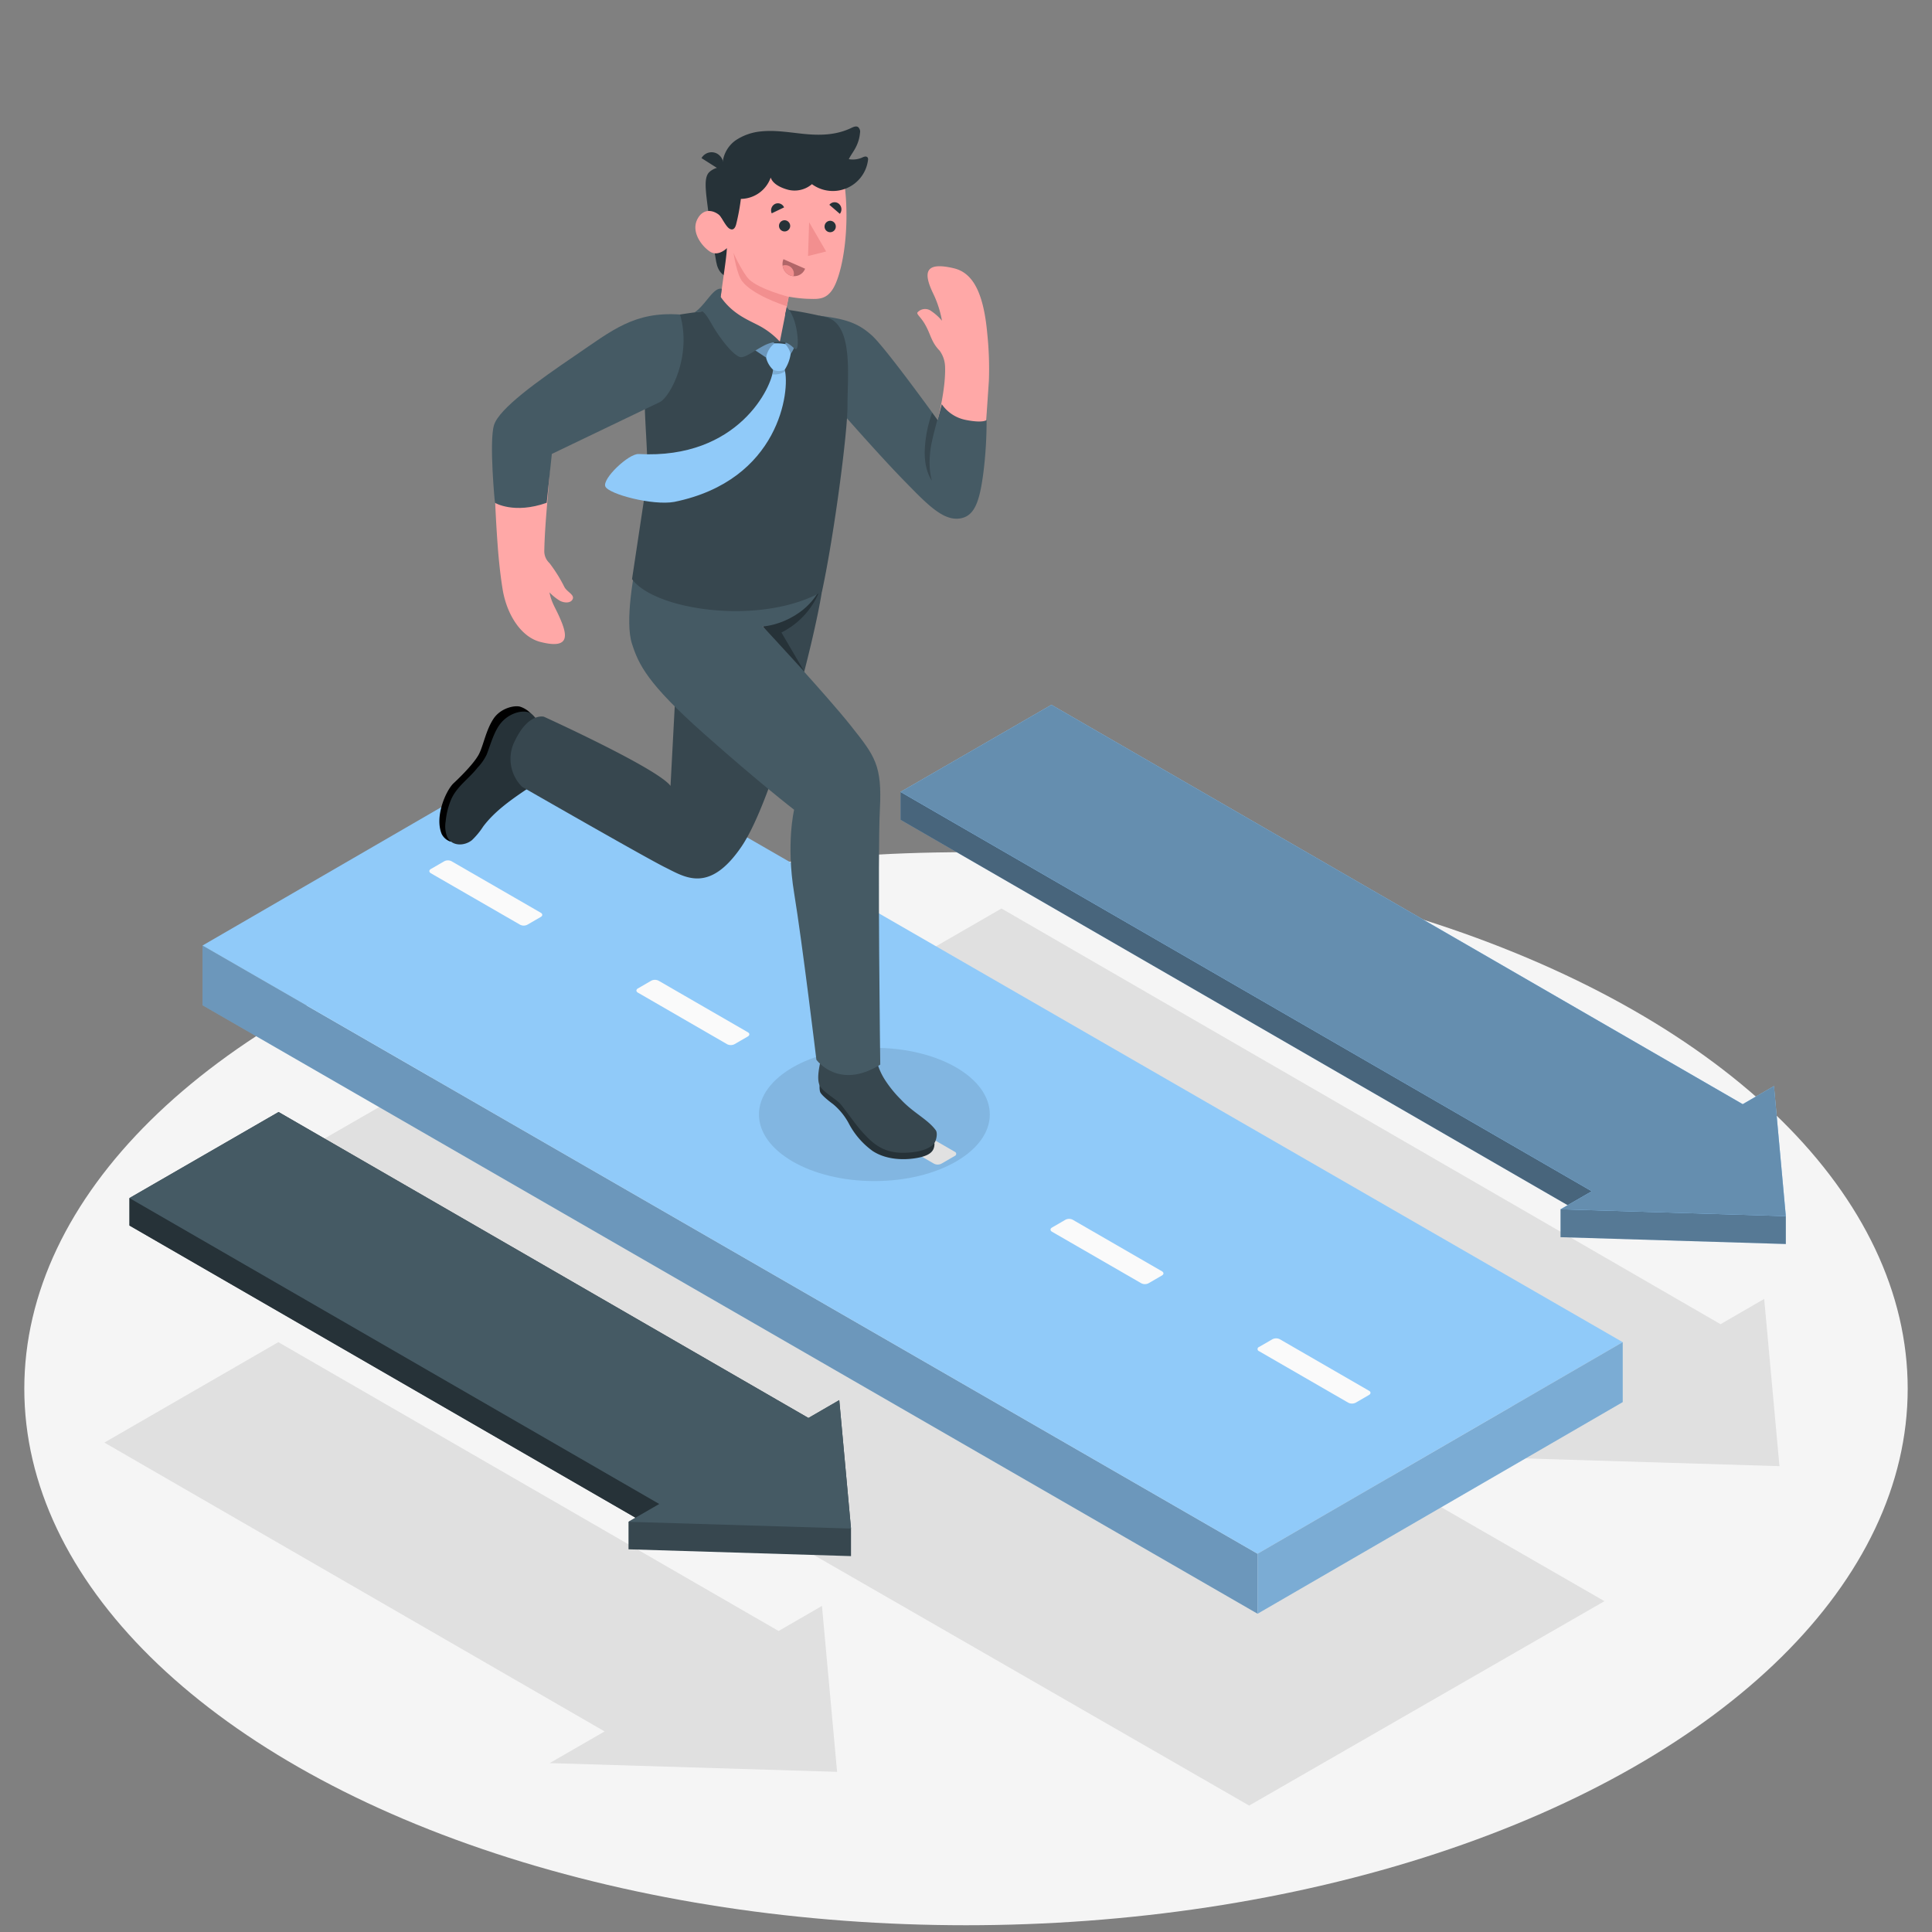 <?xml version="1.0" encoding="UTF-8"?> <svg xmlns="http://www.w3.org/2000/svg" viewBox="0 0 500 500"><rect x="0" y="0" width="500" height="500" fill="#808080" stroke="none"/><g id="freepik--Floor--inject-12"><ellipse id="freepik--floor--inject-12" cx="250" cy="359.4" rx="243.71" ry="138.85" style="fill:#f5f5f5"></ellipse></g><g id="freepik--Shadows--inject-12"><polygon id="freepik--Shadow--inject-12" points="142.25 456.29 156.47 448.09 27.01 373.34 72.03 347.35 201.5 422.1 212.72 415.61 216.64 458.55 142.25 456.29" style="fill:#e0e0e0"></polygon><polygon id="freepik--shadow--inject-12" points="385.56 377.16 399.85 368.91 213.76 261.33 259.18 235.12 445.27 342.7 456.57 336.16 460.52 379.44 385.56 377.16" style="fill:#e0e0e0"></polygon><polygon id="freepik--shadow--inject-12" points="323.28 467.28 53.65 312.1 145.6 259.2 415.23 414.38 323.28 467.28" style="fill:#e0e0e0"></polygon></g><g id="freepik--Arrows--inject-12"><g id="freepik--Arrow--inject-12"><polygon points="217.2 362.35 209.22 366.97 72.09 287.79 33.51 310.05 33.51 317.17 164.48 392.78 162.66 393.84 162.66 400.96 220.24 402.72 220.24 395.59 217.2 362.35" style="fill:#37474f"></polygon><polygon points="170.65 389.23 164.48 392.79 33.51 317.17 33.51 310.05 170.65 389.23" style="fill:#263238"></polygon><polygon points="220.24 395.59 217.2 362.35 209.22 366.97 72.09 287.79 33.52 310.05 170.65 389.23 162.66 393.84 220.24 395.59" style="fill:#455a64"></polygon></g><g id="freepik--arrow--inject-12"><polygon points="459.1 281.08 451.01 285.76 272.11 182.41 233.06 204.95 233.06 212.16 405.71 311.9 403.87 312.96 403.87 320.18 462.17 321.95 462.17 314.74 459.1 281.08" style="fill:#90CAF9"></polygon><polygon points="462.17 314.74 462.17 321.95 403.87 320.18 403.87 312.96 462.17 314.74" style="opacity:0.4"></polygon><polygon points="411.96 308.3 405.71 311.9 233.06 212.16 233.06 204.95 411.96 308.3" style="opacity:0.5"></polygon><polygon points="462.17 314.74 459.1 281.08 451.01 285.76 272.11 182.41 233.06 204.95 411.96 308.3 403.87 312.96 462.17 314.74" style="fill:#90CAF9"></polygon><polygon points="462.17 314.74 459.1 281.08 451.01 285.76 272.11 182.41 233.06 204.95 411.96 308.3 403.87 312.96 462.17 314.74" style="opacity:0.3"></polygon></g></g><g id="freepik--Road--inject-12"><g id="freepik--arrow--inject-12"><polygon points="52.41 244.7 52.41 260.16 325.46 417.63 325.46 402.11 52.41 244.7" style="fill:#90CAF9"></polygon><polygon points="52.41 244.7 52.41 260.16 325.46 417.63 325.46 402.11 52.41 244.7" style="opacity:0.25"></polygon><polygon points="419.96 347.35 146.91 189.94 52.41 244.7 325.46 402.11 419.96 347.35" style="fill:#90CAF9"></polygon><polygon points="325.46 402.11 325.46 417.63 419.96 362.86 419.96 347.35 325.46 402.11" style="fill:#90CAF9"></polygon><polygon points="325.46 402.11 325.46 417.63 419.96 362.86 419.96 347.35 325.46 402.11" style="opacity:0.15"></polygon><g id="freepik--Lines--inject-12"><path d="M116.86,222.89l23.08,13.32c.53.31.53.8,0,1.1l-3.45,2a2.06,2.06,0,0,1-1.9,0L111.51,226c-.53-.31-.53-.8,0-1.1l3.45-2A2.06,2.06,0,0,1,116.86,222.89Z" style="fill:#fafafa"></path><path d="M170.45,253.81l23.08,13.33c.53.3.53.79,0,1.1l-3.45,2a2.12,2.12,0,0,1-1.9,0L165.1,256.9c-.53-.3-.53-.79,0-1.1l3.45-2A2.12,2.12,0,0,1,170.45,253.81Z" style="fill:#fafafa"></path><path d="M224,284.74l23.08,13.33a.58.58,0,0,1,0,1.09l-3.45,2a2.14,2.14,0,0,1-1.91,0l-23.08-13.33a.58.58,0,0,1,0-1.1l3.45-2A2.14,2.14,0,0,1,224,284.74Z" style="fill:#fafafa"></path><path d="M277.62,315.67,300.7,329c.53.31.53.8,0,1.1l-3.45,2a2.06,2.06,0,0,1-1.9,0l-23.08-13.32c-.53-.31-.53-.8,0-1.1l3.45-2A2.06,2.06,0,0,1,277.62,315.67Z" style="fill:#fafafa"></path><path d="M331.21,346.59l23.08,13.33c.53.3.53.79,0,1.1l-3.45,2a2.12,2.12,0,0,1-1.9,0l-23.09-13.33a.58.58,0,0,1,0-1.1l3.46-2A2.12,2.12,0,0,1,331.21,346.59Z" style="fill:#fafafa"></path></g></g></g><g id="freepik--Character--inject-12"><g id="freepik--character--inject-12"><ellipse id="freepik--shadow--inject-12" cx="226.29" cy="288.42" rx="29.87" ry="17.24" style="opacity:0.1"></ellipse><path d="M137.93,185.32a6.58,6.58,0,0,0-3.29-2.42c-1.31-.43-5.08.24-7,3.23s-2.51,6.72-3.67,9-4.66,5.79-6.56,7.55-5,8.51-3.11,13.14a4,4,0,0,0,2.31,2Z"></path><path d="M136.8,184.34c-1.94-.62-5.16.34-7.19,2.81-1.76,2.14-2.68,5.61-3.65,8.11a13.18,13.18,0,0,1-2.36,3.4c-2.26,2.9-5.42,4.88-6.9,8.36a19.48,19.48,0,0,0-1.36,5.53,7.47,7.47,0,0,0,.38,4c1.18,2.54,4.52,2.44,6.44.86a19.57,19.57,0,0,0,2.89-3.51c3-4,7.32-7,11.51-9.82,1.14-.78,2.41-1.49,3.48-2.37.55-.45.5-1.05.57-1.71.39-3.55.65-7.11.93-10.67C140.31,189,138.74,185,136.8,184.34Z" style="fill:#263238"></path><path d="M177.08,141l-2.19,65.45c-1.51-3.33-8.48-6.22-14.24-8.21-3.7-1.27-10-4.64-14.17-6.28h0l-6.73-3.59a7.26,7.26,0,0,0-3.74,1.82c-1.38,1.19-3.9,5.54-2.07,6.85a1.79,1.79,0,0,1,.93,1.59c1.12-.65,3,.2,4.18,1a2.22,2.22,0,0,1,.93,1.25s23.41,15.87,31.16,21.05c9.53,6.38,14.79,3.72,18.38-1s10-20.73,14.3-33.6,7.49-31.51,9.94-42Z" style="fill:#ffa8a7"></path><path d="M212.7,153.11c-2,13-12.44,53.72-20.81,66s-14.69,7.85-19.68,5.4-37.09-20.88-37.09-20.88a10.19,10.19,0,0,1-1.82-12c3.5-7.25,7.47-6.14,7.47-6.14s29.44,13.38,32.76,17.9l2.91-55Z" style="fill:#37474f"></path><path d="M197.39,162.15l10.7,11.54-5.86-10A20.44,20.44,0,0,0,212.44,152S205,161.06,197.39,162.15Z" style="fill:#263238"></path><path d="M224.92,267c.36-11.58,1.13-46.39,1.26-55.18.13-9.78,1.27-13-7.8-24-10-12.08-21-25.65-21-25.65l16.36-14.79-46.56-5.78c-1.81,7.22-3.52,9.81-3.64,18.15-.08,5.82-.8,12.92,22.14,31.7C198.33,201.78,208,208.64,208,208.64s-2.85,5.14-2.68,14.59,7.06,40.56,7.72,48.87c0,.36,0,.7,0,.95,0,.41.29.58.56.85,1.15,1.15,2,3.31,2.9,4.65a4.41,4.41,0,0,0,3.78,1.93,5.31,5.31,0,0,0,3.83-2,6.29,6.29,0,0,0,1.22-2.42,5.6,5.6,0,0,0,.22-1.35,9.73,9.73,0,0,0-.31-1.4A36.79,36.79,0,0,1,224.92,267Z" style="fill:#ffa8a7"></path><path d="M212.59,279.81c-.6.14-.57,2.13-.33,2.8s1.94,2.12,3.33,3.13A16.82,16.82,0,0,1,219.8,291a20.54,20.54,0,0,0,6,6.85c3,2,7.23,2.55,11.33,1.86,4.31-.72,4.69-2.31,4.72-3.83Z" style="fill:#263238"></path><path d="M225.29,273.46c.31,0,.61,0,.92-.06a.44.44,0,0,1,.54.51,16.42,16.42,0,0,0,2.5,5.9,30.48,30.48,0,0,0,3.91,4.75c3.25,3.49,6.91,5.08,9,7.92.55.73.16,2.48-.21,3.12-1,1.79-4.45,2.74-8.29,2.74-5.42,0-8.07-2.71-10.6-5.5-1.78-2-4.17-5.46-5.45-7s-4.81-3.25-5.55-5.08c-.59-1.54-.2-3.78.19-5.71.37-1.76.19-3.53.8-3.4a2.81,2.81,0,0,0,0,.77c.1.23.39.41.56.59a28.61,28.61,0,0,0,2.22,2.57,2.59,2.59,0,0,0,1.65.65,1.55,1.55,0,0,0,1.41-1c.24-.66.23-.71.83-.9a16.62,16.62,0,0,1,1.7-.37A34.92,34.92,0,0,1,225.29,273.46Z" style="fill:#37474f"></path><path d="M165.86,140.22c-2.19,8.69-4.07,20.89-2.33,26.31s3.94,10.3,18.63,23.34,23.36,19.69,23.36,19.69-2.11,8.72,0,21.56,5.76,43.14,5.76,43.14,5.73,8,16.53,1.26c0,0-.71-54.45-.1-66s-1.28-13.83-7.54-21.73-22.78-25.68-22.78-25.68c4.84-.27,15-4.39,16.36-14.79Z" style="fill:#455a64"></path><path d="M255.5,86.31c-1-11.12-4-15.77-8.64-16.88-7.44-1.76-8,1-5.39,6.46A26.78,26.78,0,0,1,243.78,83,13.5,13.5,0,0,0,241,80.5a2.64,2.64,0,0,0-3.55.35c-.33.47.89,1.2,2,3.2,1.46,2.55,1.52,4.44,3.74,6.72a7.41,7.41,0,0,1,1.39,4c.17,4-.77,9.4-2.07,14.61-3.88-5.5-8.19-11.08-11.44-15.46-6-8-8.82-10.52-17.71-11.91l3,19.84s22.4,29.71,28.65,31.48c2.66.75,4.74.28,6-1.11h0l.06-.06.07-.09c1.87-2.14,3-8.67,3.65-17.95h0c.42-4.64.74-9.89,1.13-15.53A87,87,0,0,0,255.5,86.31Z" style="fill:#ffa8a7"></path><path d="M212,81.71c6.88.81,10.09,1.89,13.66,5.12s17,21.87,17,21.87l1.07-4.1a9.81,9.81,0,0,0,6.33,4.1c4.42.86,5.27,0,5.27,0a106.81,106.81,0,0,1-.85,13.77c-1,7.55-2.33,11.48-6.58,11.76s-8.43-4.21-14.21-10.13c-6.44-6.6-16.6-18.23-16.6-18.23Z" style="fill:#455a64"></path><path d="M242.58,108.7s-1.06,3.82-1.53,6.2c-.32,1.59-.94,5.95.13,9.47,0,0-2-2.41-1.86-7.76a32.58,32.58,0,0,1,1.91-9.78Z" style="fill:#37474f"></path><path d="M219.33,105.06c-.05-7.47,1.69-21.25-5.65-23-10.12-2.36-13.88-2.36-20.38-2.36A140.84,140.84,0,0,0,172,82.1c-3.55.38-5.21,5.48-5.21,18,0,9.5.79,14.76.78,23.24l-4,26.53c5.81,8.06,33.29,12.17,49.15,3.26C215.92,138.27,219.37,111.73,219.33,105.06Z" style="fill:#37474f"></path><path d="M183.41,56.32l1.94,11.42c.47,2.65,1.87,4.08,4.56,4.28l3.59.26,1.23-16.92Z" style="fill:#263238"></path><path d="M187.83,43.33a5,5,0,0,0-4.19,1.14c-1.89,1.67-.72,6.25.11,14l4.34-.21Z" style="fill:#263238"></path><path d="M189.3,58.34c-.85.42-1.88-1.21-2.8-2.32s-4.06-2.77-5.92.52.87,7,3.07,8.52,4.47-.85,4.47-.85c-.16,3.18-1.07,8.07-2.05,16.12,2.94,5.6,11.13,5.83,15.76,8.09a7.69,7.69,0,0,0,1.38-7l.92-4.64a35,35,0,0,0,4.79.55c2.9.07,5.45.46,7.37-4,2.1-4.94,3.39-14.31,2.48-23.82-1.17-12.2-15.48-13.13-23.45-8.89S189.3,58.34,189.3,58.34Z" style="fill:#ffa8a7"></path><path d="M187,42.28a8.1,8.1,0,0,1,3.44-6A14.19,14.19,0,0,1,197.05,34c3.57-.36,7.16.26,10.74.63,4.34.45,8.53.4,12.55-1.53.55-.26,1.21-.55,1.72-.23a1.58,1.58,0,0,1,.51,1.51,9.86,9.86,0,0,1-1,3.56c-.54,1.14-1.35,2.13-1.9,3.25a6,6,0,0,0,3.43-.4,2.55,2.55,0,0,1,.76-.27.71.71,0,0,1,.71.28,1,1,0,0,1,.07.63,9.17,9.17,0,0,1-14.51,6.23,6.91,6.91,0,0,1-6,1.49c-.92-.22-4-1.11-4.67-3.2a8.28,8.28,0,0,1-7.72,5.52A56.66,56.66,0,0,1,190.53,58c-.25,1-.79,1.79-1.8,1.14-.84-.55-1.81-2.53-2.41-3.35-.18-.25-.21-.65-.27-1.8a46,46,0,0,1,.35-7C186.56,45.41,186.74,43.84,187,42.28Z" style="fill:#263238"></path><path d="M186.75,44.22l-5.2-3.3a3,3,0,0,1,4.2-1.06A3.23,3.23,0,0,1,186.75,44.22Z" style="fill:#263238"></path><path d="M192.12,72.85c-1.52-1.93-2.29-7.45-2.29-7.45.33,1,2.66,5.54,4,6.88,2.63,2.57,10.27,4.54,10.27,4.54l-.49,2.42C201.87,78.71,194.75,76.18,192.12,72.85Z" style="fill:#f28f8f"></path><path d="M204.5,58.56A1.45,1.45,0,1,1,203.13,57,1.49,1.49,0,0,1,204.5,58.56Z" style="fill:#263238"></path><path d="M202.92,53.67l-3.2,1.54a1.87,1.87,0,0,1,.86-2.43A1.74,1.74,0,0,1,202.92,53.67Z" style="fill:#263238"></path><path d="M202.76,67.08l5.6,2.46a3,3,0,0,1-4,1.68A3.21,3.21,0,0,1,202.76,67.08Z" style="fill:#b16668"></path><path d="M203.23,68.62a2.09,2.09,0,0,0-.67.12,3.12,3.12,0,0,0,1.81,2.48,2.75,2.75,0,0,0,1,.23,1.91,1.91,0,0,0,.09-.64A2.23,2.23,0,0,0,203.23,68.62Z" style="fill:#f28f8f"></path><path d="M217.35,55.34,214.64,53a1.72,1.72,0,0,1,2.48-.24A1.87,1.87,0,0,1,217.35,55.34Z" style="fill:#263238"></path><path d="M216.3,58.73a1.45,1.45,0,1,1-2.9-.17,1.47,1.47,0,0,1,1.53-1.42A1.48,1.48,0,0,1,216.3,58.73Z" style="fill:#263238"></path><polygon points="209.4 57.51 209.12 66.25 213.8 65.09 209.4 57.51" style="fill:#f28f8f"></polygon><path d="M145,160.18c-1.3-3.05-2.21-4-2.8-6.88a13.07,13.07,0,0,0,2.72,2.19c1.23.63,2.88.62,3.31-.49s-1.46-1.79-2.16-3.07a37.68,37.68,0,0,0-3.87-6.2,4.22,4.22,0,0,1-1.34-3c.14-8.17,1.36-17,1.6-25.33,6-4.26,19.56-10,25-13.46a16.09,16.09,0,0,0,4.31-3.06c2.26-2.43,3.44-8.36,3.77-13.57.27-4.1-.64-5.68-.64-5.68A20.32,20.32,0,0,0,165.73,83c-2.34,1-7.24,3.58-17,9.66a88.42,88.42,0,0,0-19.37,15.92c-2.53,2.9-1,26.59-.59,32.2.21,3.05.65,7.73,1.31,11.74,1.12,6.77,4.93,12.41,9.8,13.62C147.6,168.11,146.79,164.32,145,160.18Z" style="fill:#ffa8a7"></path><path d="M176,81.4c-11.89-.82-17.55,4.09-27.15,10.61s-19.69,13.73-21,18,.23,20.11.23,20.11,4.92,3,13.41,0l1.32-12.64,28-13.44C173.44,102.66,179.11,92.24,176,81.4Z" style="fill:#455a64"></path><path d="M204.63,91.54a6.3,6.3,0,0,0,1.25-3.26l-2-2.15-.62,2.93Z" style="fill:#90CAF9"></path><path d="M204.63,91.54a6.3,6.3,0,0,0,1.25-3.26l-2-2.15-.62,2.93Z" style="opacity:0.25"></path><polygon points="200.45 88.86 195.08 84.22 189.85 86.93 198.26 92.53 200.45 88.86" style="fill:#90CAF9"></polygon><polygon points="200.45 88.86 195.08 84.22 189.85 86.93 198.26 92.53 200.45 88.86" style="opacity:0.25"></polygon><path d="M186.8,74.76l-.29,2.08c3.26,4.66,7.32,6,10.32,7.65a20.49,20.49,0,0,1,5,3.93,9.07,9.07,0,0,0-4.28,1.11c-2.39,1.27-4.8,3.16-6,2.88s-3.66-2.68-6.44-7c-1.12-1.74-2.1-3.92-3.3-4.81l-2.1.27C182.53,79.08,184.66,74.17,186.8,74.76Z" style="fill:#455a64"></path><path d="M201.83,88.42c3,0,3.7,2.47,4.36,1.81s.26-8-2.59-10.73Z" style="fill:#455a64"></path><path d="M165.29,117.5c25.86,1.44,34.61-17.58,34.78-21.86l3,0c1.46,5.34-1.25,28.68-28.57,34.25-5.58,1-17-2-17.84-4S162.71,117.36,165.29,117.5Z" style="fill:#90CAF9"></path><path d="M203.18,96.12c0-.15-.07-.3-.1-.43l-3,0L200,96.89A5.07,5.07,0,0,0,203.18,96.12Z" style="opacity:0.15"></path><path d="M200.45,88.86a12.91,12.91,0,0,1,2.82.2,6.9,6.9,0,0,1,1.36,2.48,10.36,10.36,0,0,1-1.55,4.15,3.62,3.62,0,0,1-3,0,6.28,6.28,0,0,1-1.81-3.11A5.67,5.67,0,0,1,200.45,88.86Z" style="fill:#90CAF9"></path></g></g></svg> 